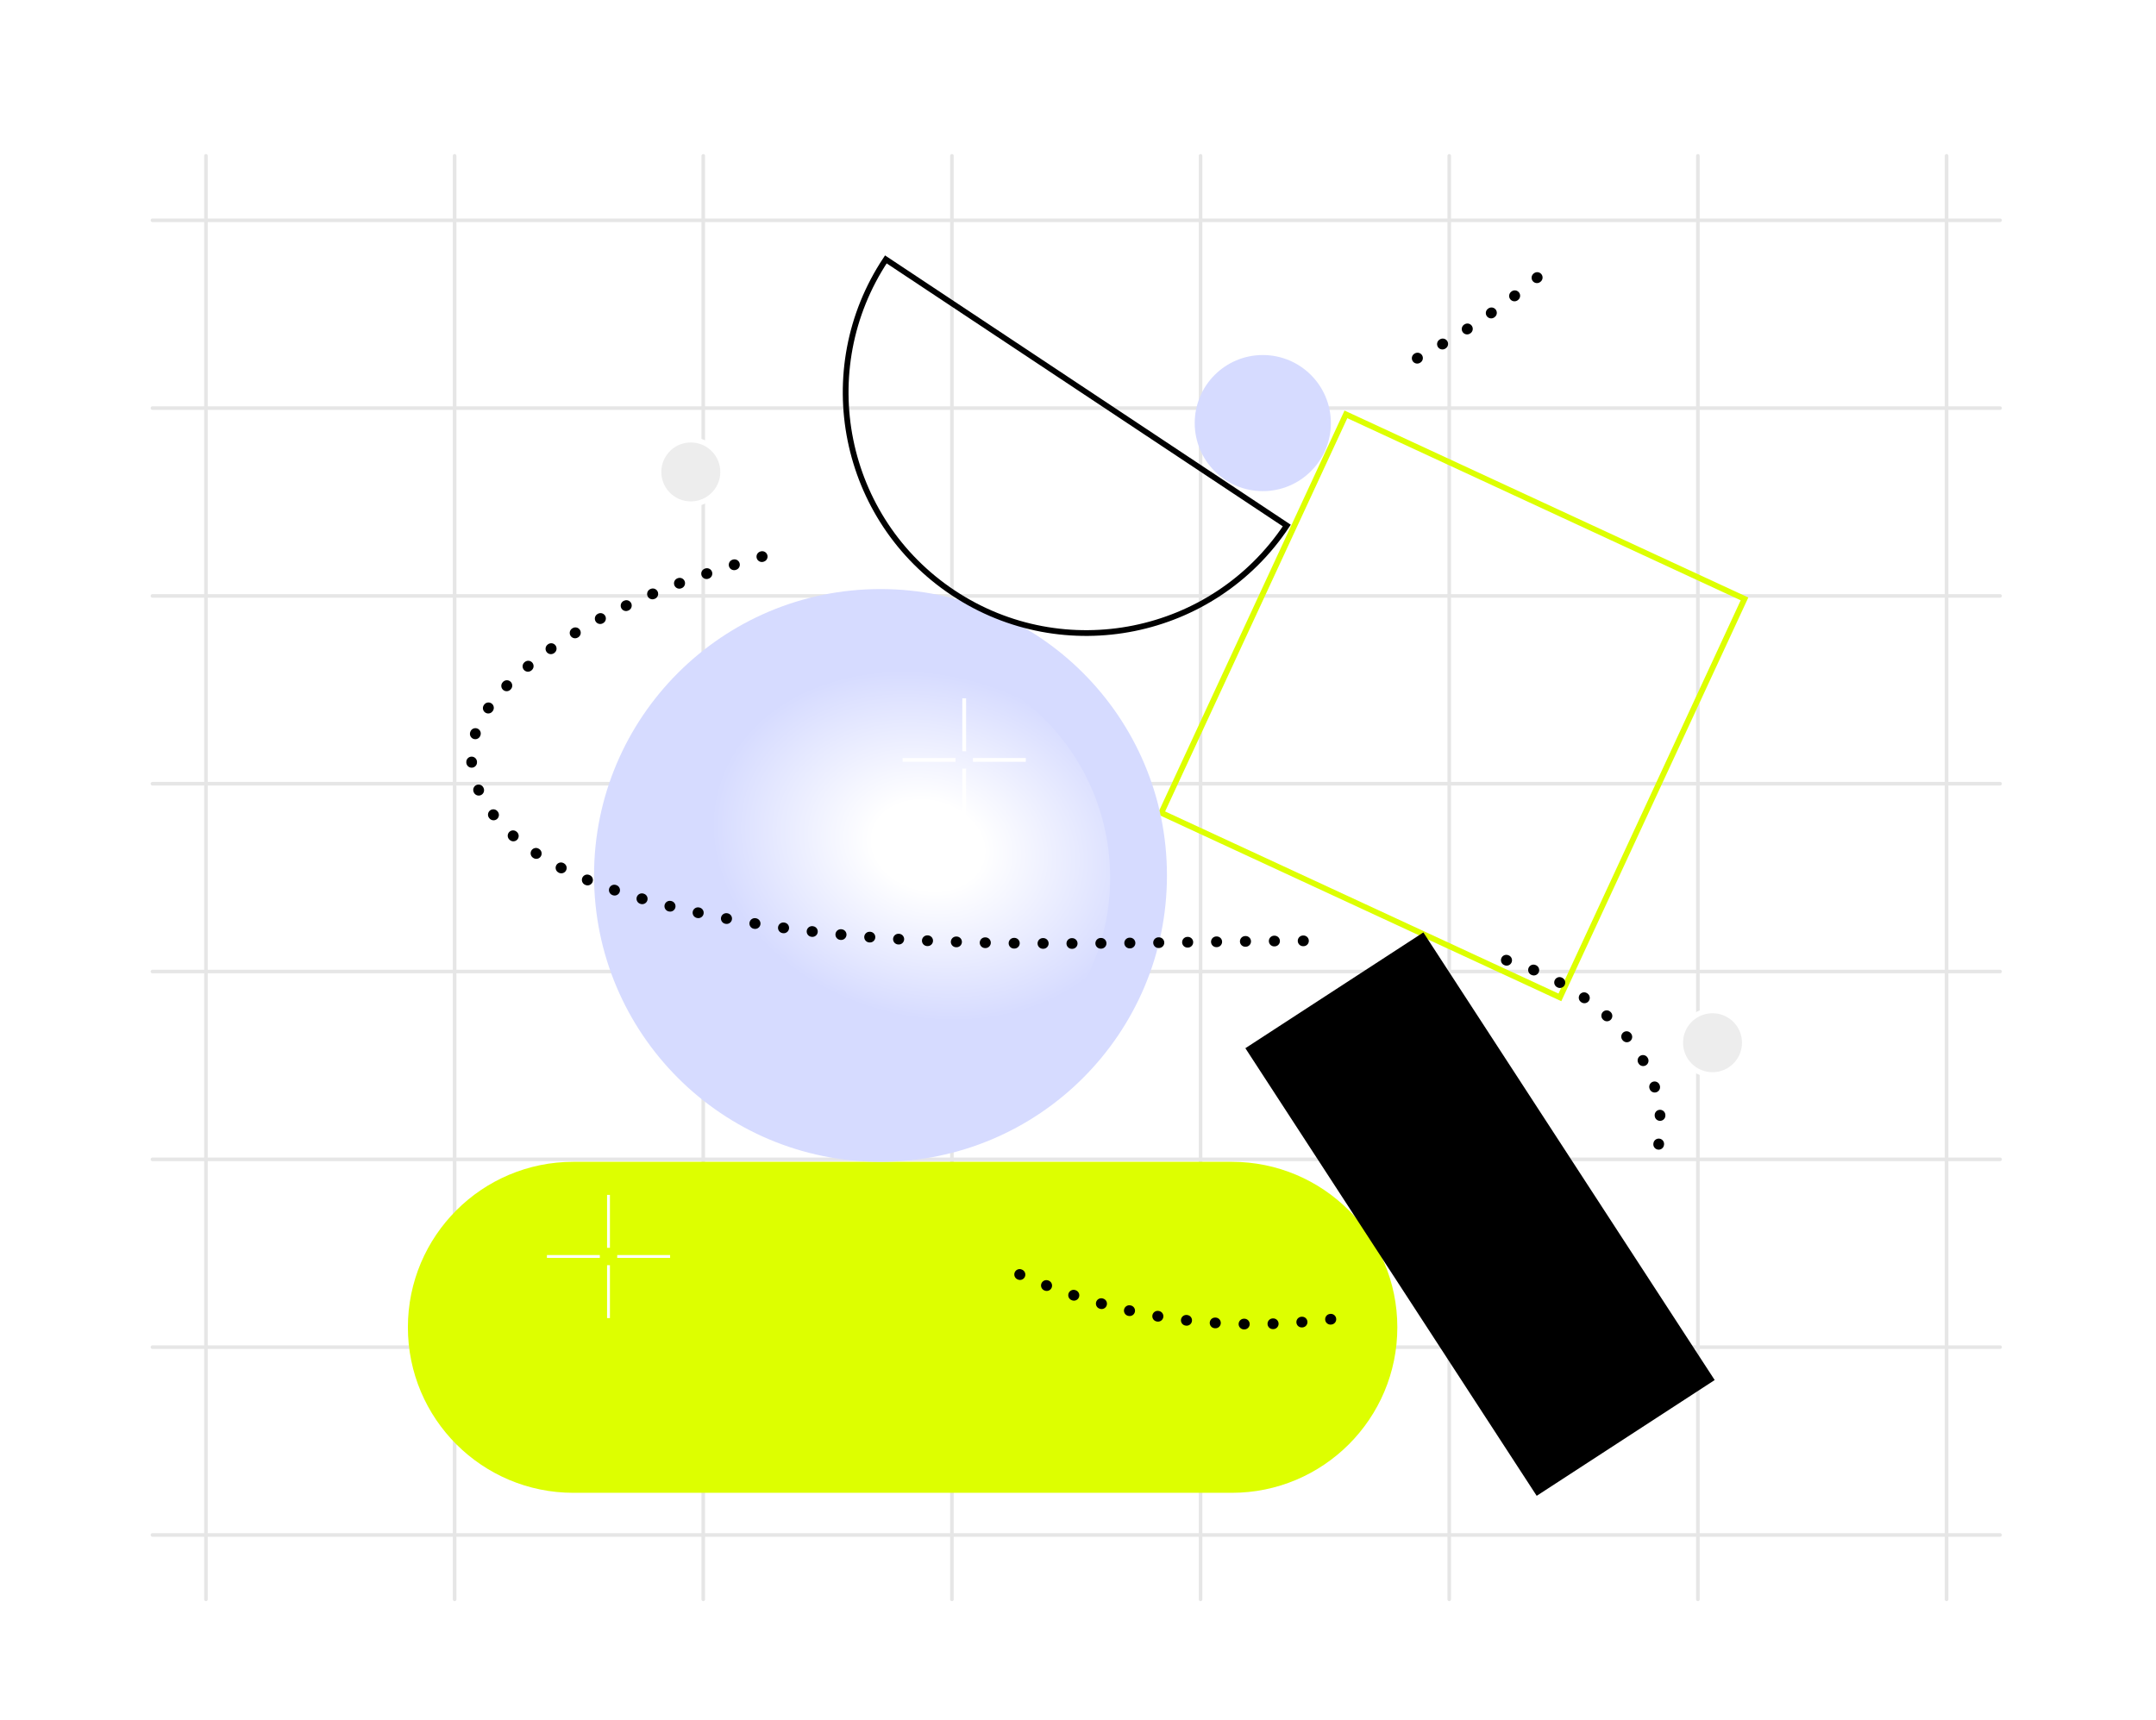 <svg xmlns="http://www.w3.org/2000/svg" viewBox="20 0 604 482" fill="none"><path fill="#fff" d="M0 0h643.02v491.86H0z"/><path stroke="#E6E6E6" stroke-linecap="round" d="M77.7 43.67v404.52M147.36 43.67v404.52M217.02 43.67v404.52M286.68 43.67v404.52M356.34 43.67v404.52M426 43.67v404.52M495.66 43.67v404.52M565.33 43.67v404.52M62.7 430.14h517.62M62.7 377.51h517.62M62.7 324.88h517.62M62.7 272.25h517.62M62.7 219.62h517.62M62.7 166.99h517.62M62.7 114.36h517.62M62.7 61.73h517.62"/><path fill="#DF0" d="M365.08 325.57H180.65c-25.615 0-46.38 20.765-46.38 46.38 0 25.615 20.765 46.38 46.38 46.38h184.43c25.615 0 46.38-20.765 46.38-46.38 0-25.615-20.765-46.38-46.38-46.38Z"/><path stroke="#DF0" stroke-miterlimit="10" stroke-width="1.61" d="m508.722 167.827-111.666-51.715-51.716 111.666 111.666 51.715 51.716-111.666Z"/><path fill="#000" d="m500.366 386.727-81.615-125.436-49.864 32.444 81.615 125.436 49.864-32.444Z"/><path fill="#D6DBFF" d="M266.67 325.57c44.321 0 80.25-35.929 80.25-80.25s-35.929-80.25-80.25-80.25-80.25 35.929-80.25 80.25 35.929 80.25 80.25 80.25Z"/><path fill="url(#a)" d="M268 309c34.794 0 63-28.206 63-63s-28.206-63-63-63-63 28.206-63 63 28.206 63 63 63Z"/><path stroke="#000" stroke-miterlimit="10" stroke-width="1.61" d="M380.49 147.27c-20.59 31.02-62.43 39.46-93.45 18.87-31.02-20.59-39.46-62.43-18.87-93.45l112.32 74.58Z"/><path fill="#D6DBFF" d="M373.77 137.63c10.532 0 19.07-8.538 19.07-19.07s-8.538-19.07-19.07-19.07-19.07 8.538-19.07 19.07 8.538 19.07 19.07 19.07Z"/><path stroke="#fff" stroke-width=".8" d="M190.47 334.84v14.83M190.47 354.54v14.82M207.73 352.1h-14.82M188.04 352.1h-14.82"/><path stroke="#fff" stroke-width="1.06" d="M290.12 195.69v14.83M290.12 215.39v14.82M307.38 212.95h-14.82M287.69 212.95h-14.83"/><path stroke="#000" stroke-dasharray="0.1 8" stroke-linecap="round" stroke-width="3" d="M392.84 369.68c-25.54 3.12-56.89 2.09-92.87-15.14M441.99 269.07c20.78 6.34 36.76 20.06 41.62 35.73 2.38 7.69 1.96 15.82-1 23.41M233.53 155.96c-25.15 7.07-48.36 16.42-65.8 30.91-7.58 6.29-13.96 13.69-15.36 21.9-1.82 10.65 5.17 21.4 15.83 29.01 10.67 7.61 24.65 12.45 38.92 16.03 57.54 14.43 120.49 9.98 181.52 9.82M450.65 77.77c-11.22 9.62-24.53 18.11-38.99 25.41"/><path fill="#EDEDED" stroke="#fff" stroke-width="1.47" d="M213.53 141.24a8.99 8.99 0 1 0 0-17.98 8.99 8.99 0 0 0 0 17.98ZM499.76 301.19a8.99 8.99 0 1 0 0-17.98 8.99 8.99 0 0 0 0 17.98Z"/><defs><radialGradient id="a" cx="0" cy="0" r="1" gradientTransform="matrix(-12 46.636 -59.439 -15.294 280 237)" gradientUnits="userSpaceOnUse"><stop offset=".255" stop-color="#fff"/><stop offset="1" stop-color="#fff" stop-opacity="0"/></radialGradient></defs></svg>
